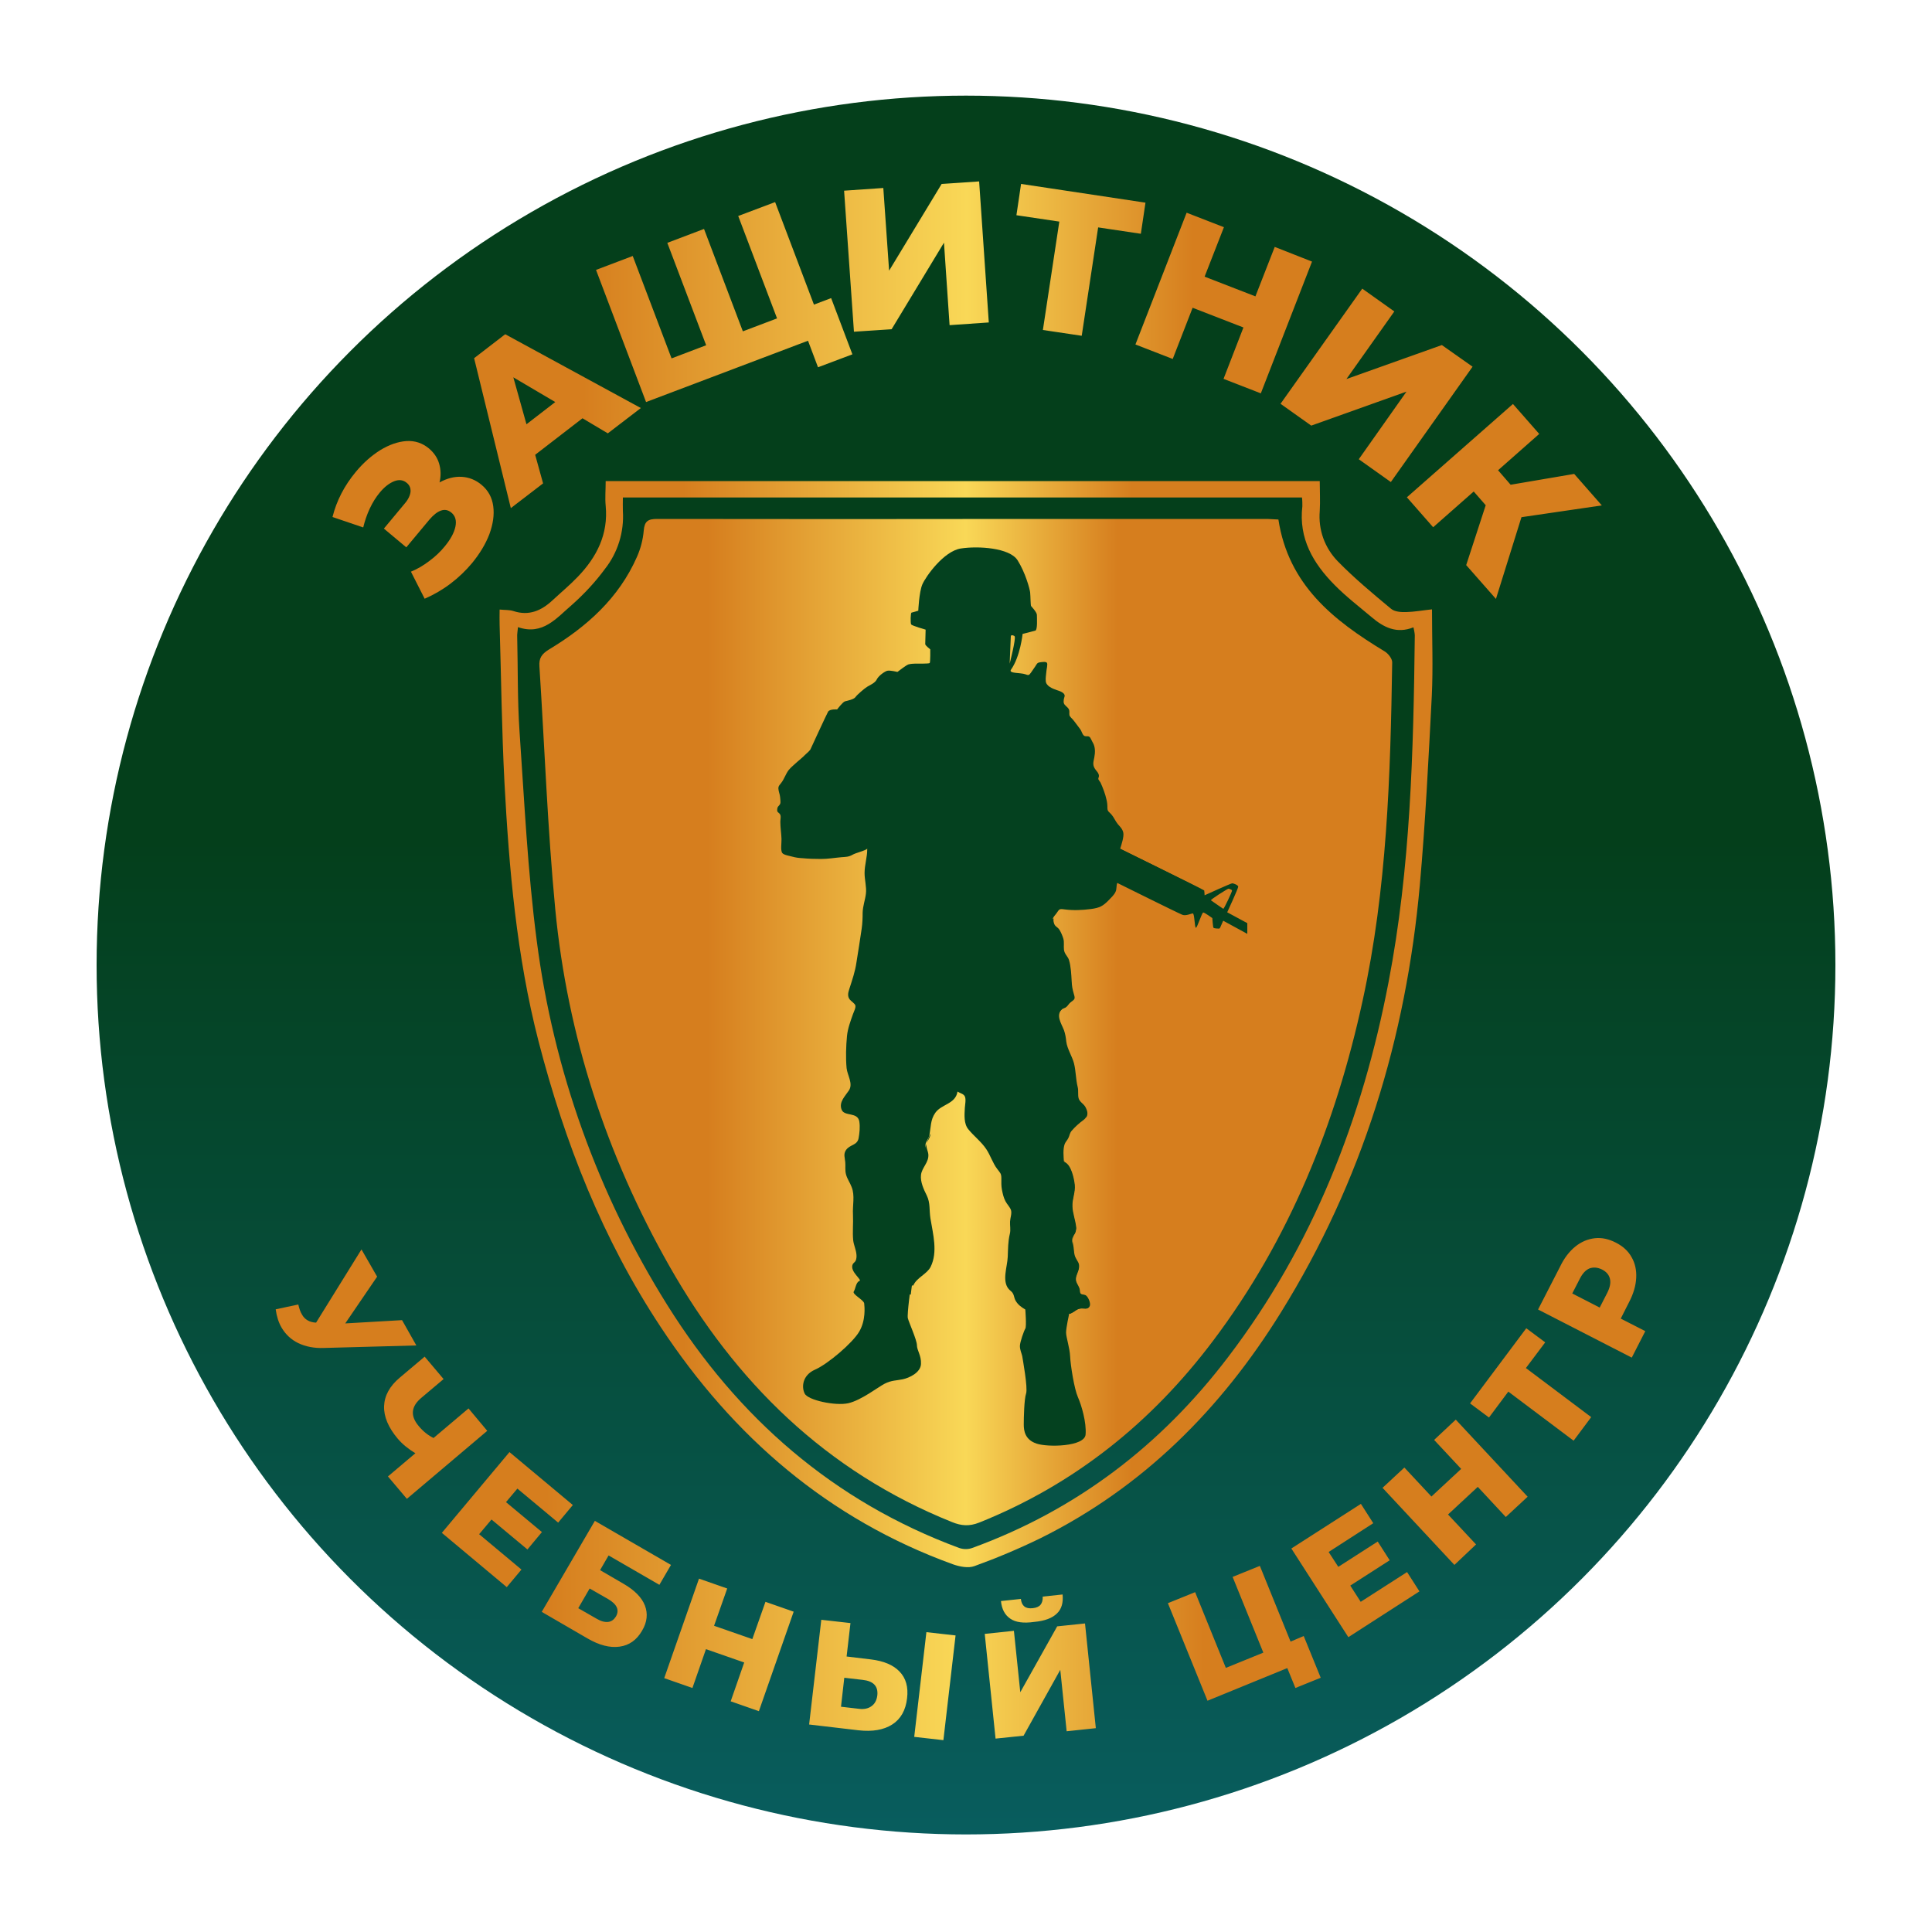 <?xml version="1.0" encoding="UTF-8"?> <svg xmlns="http://www.w3.org/2000/svg" xmlns:xlink="http://www.w3.org/1999/xlink" version="1.1" x="0px" y="0px" viewBox="0 0 1000 1000" style="enable-background:new 0 0 1000 1000;" xml:space="preserve"> <style type="text/css"> .st0{fill:url(#SVGID_1_);} .st1{fill:url(#SVGID_00000155832147152713310970000007025276267229235854_);} .st2{fill:url(#SVGID_00000004503787363784357720000004823656522068719248_);} .st3{clip-path:url(#SVGID_00000153678530839981440230000003126808657455520898_);} .st4{fill:#04411F;} .st5{fill:url(#SVGID_00000133508828927226903890000012524546848283318926_);} .st6{fill:url(#SVGID_00000073688088702772289610000018247968338103446423_);} </style> <g id="Слой_2"> </g> <g id="Слой_1"> <g> <linearGradient id="SVGID_1_" gradientUnits="userSpaceOnUse" x1="500" y1="553.5" x2="500" y2="-346.5" gradientTransform="matrix(1 0 0 -1 0 603)"> <stop offset="0.428" style="stop-color:#043F1B"></stop> <stop offset="1" style="stop-color:#085D5E"></stop> </linearGradient> <circle class="st0" cx="500" cy="499.5" r="450"></circle> <g> <linearGradient id="SVGID_00000044884072347578482940000011463237245344115841_" gradientUnits="userSpaceOnUse" x1="258.58" y1="72.928" x2="741.42" y2="72.928" gradientTransform="matrix(1 0 0 -1 0 603)"> <stop offset="0.197" style="stop-color:#D67E1E"></stop> <stop offset="0.5" style="stop-color:#F9D857"></stop> <stop offset="0.678" style="stop-color:#D67E1E"></stop> </linearGradient> <path style="fill:url(#SVGID_00000044884072347578482940000011463237245344115841_);" d="M741.2,315.4c0,15.2,0.6,30-0.1,44.7 c-1.7,32.7-3.3,65.4-6.2,98c-7.1,79.1-29.8,153.4-71.9,221.2c-31,50-71.3,90.5-124.5,116.9c-11.1,5.4-22.5,10.2-34.1,14.4 c-3.2,1.2-7.7,0.3-11.1-0.9c-64.6-23.4-113.8-66-151.3-122.8c-30.1-45.5-49.7-95.5-63.3-148.1c-11.3-43.9-15.2-88.8-17.6-133.9 c-1.4-27.2-1.7-54.4-2.5-81.5c-0.1-2.5,0-4.9,0-7.9c2.9,0.3,5.1,0.1,7.2,0.8c8,2.6,14.4-0.2,20.2-5.6c4.4-4.1,9-7.9,13.1-12.2 c9.8-10.2,15.8-22,14.4-36.7c-0.4-4.1,0-8.2,0-12.8h369.6c0,5,0.3,10.3,0,15.5c-0.4,4.8,0.2,9.5,1.8,14c1.6,4.5,4.2,8.6,7.5,12 c8.6,8.8,18.1,16.7,27.6,24.6c1.9,1.6,5.3,1.8,8,1.7C732.1,316.7,736.4,315.9,741.2,315.4z M268.1,324.6 c-0.2,2.3-0.5,3.7-0.4,5.1c0.4,16.3,0.1,32.6,1.2,48.8c2.5,36.1,4.2,72.4,8.9,108.3c8.6,67,31.7,131.4,67.6,188.7 c36.5,58.3,85.9,101.6,151,125.7c2.3,0.8,4.7,0.8,6.9,0c54-19.7,97.7-53.2,132.3-98.7c44-57.7,69.6-123.6,83.1-194.1 c11.4-59.2,12.9-119.5,13.6-179.6c-0.1-1.4-0.4-2.8-0.7-4.1c-8.7,3.5-15.5,0-21.7-5.3c-6.4-5.4-13.2-10.6-19.1-16.6 c-11.1-11.2-18.7-24.1-16.7-40.8c0-1.5,0-3-0.2-4.5H322.4c0,2.5-0.1,4.8,0,7c0.7,10.8-2.6,21.5-9.3,30c-5,6.8-10.8,13-17.1,18.6 C288.2,319.7,281,329.1,268.1,324.6L268.1,324.6z"></path> <linearGradient id="SVGID_00000131329179358060663420000015212669828098162064_" gradientUnits="userSpaceOnUse" x1="279.109" y1="73.948" x2="720.612" y2="73.948" gradientTransform="matrix(1 0 0 -1 0 603)"> <stop offset="0.197" style="stop-color:#D67E1E"></stop> <stop offset="0.5" style="stop-color:#F9D857"></stop> <stop offset="0.678" style="stop-color:#D67E1E"></stop> </linearGradient> <path style="fill:url(#SVGID_00000131329179358060663420000015212669828098162064_);" d="M661.7,268.9 c5.2,33.9,28.5,52.2,54.9,68.2c1.9,1.1,4,3.8,4,5.7c-0.9,58.7-2.7,117.5-15.3,175.1c-13.9,63.8-37.8,123.6-77.5,176.2 c-31.8,42.2-71.6,74.2-121,94c-5.1,2-9.2,1.7-14.1-0.3c-65.2-26.2-112.2-72.5-146.3-132.6c-32.5-57.3-52.7-119-59-184.6 c-4-41.8-5.5-83.8-8.2-125.7c-0.3-4.3,1.2-6.4,4.9-8.7c19.6-11.8,36.2-26.6,45.6-48c1.9-4.3,3.1-8.9,3.5-13.6 c0.4-4.9,2.3-6,6.9-6c64.1,0.1,128.2,0.1,192.3,0H656C657.9,268.7,659.7,268.8,661.7,268.9z"></path> </g> <g> <defs> <rect id="SVGID_00000158027613751629634070000003131309404842481032_" x="400.8" y="280.1" width="244.8" height="493.5"></rect> </defs> <clipPath id="SVGID_00000168115444134829208400000003905578111787808408_"> <use xlink:href="#SVGID_00000158027613751629634070000003131309404842481032_" style="overflow:visible;"></use> </clipPath> <g style="clip-path:url(#SVGID_00000168115444134829208400000003905578111787808408_);"> <path class="st4" d="M676.5,494.7c-1-0.8-41.3-22.5-41.3-22.5s5.8-12.5,5.7-13.3c-0.1-0.8-2.4-1.7-3.1-1.7s-14.3,6.2-14.3,6.2 s-0.1-2.2-0.2-2.5c-0.2-0.3-43.5-21.6-43.5-21.6c0.6-1.9,2.1-6.4,1.6-8.4c-0.5-2-1.6-2.9-2.8-4.3c-1.3-1.6-2-3.5-3.3-5 c-1.2-1.4-2.1-1.5-2.1-3.4c0-1.5-0.1-2.9-0.5-4.4c-0.6-2.8-1.9-6.2-3.1-8.8c-0.3-0.5-0.9-1.2-1.1-1.7c-0.1-0.7,0.3-1,0.3-1.6 c0-1.3-0.7-2-1.5-3c-1.9-2.4-1.5-3.8-0.9-6.6c0.5-2.6,0.6-5.5-0.8-7.8c-0.4-0.6-1.1-2.5-1.7-2.9c-1.1-0.8-2.2,0.3-3.2-1 c-0.7-0.9-0.9-2.1-1.6-3c-0.8-1.1-1.6-2.1-2.4-3.2c-0.7-0.9-1.4-1.9-2.3-2.7c-1.1-1.2-0.9-1.5-0.9-3c0-1.5-0.6-2-1.7-3 c-1.2-1.1-1.4-1.7-1.2-3.4c0.2-1.4,1-2-0.1-3.2c-0.9-0.9-2.3-1.3-3.5-1.7c-2.3-0.8-5.5-2.1-5.7-4.6c-0.2-1.7,0.2-3.4,0.3-5 c0-0.9,0.8-3.7,0.3-4.5c-0.5-0.8-2.6-0.4-3.5-0.3c-1.7,0.2-1.7,0.9-2.6,2.2c-0.7,1-1.4,2.1-2.2,3.2c-1,1.4-1.3,1.4-2.9,0.8 c-2.4-0.9-8.9-0.3-7.4-2.4c4.8-6.8,6-18.5,6-18.5s5.4-1.3,6.6-1.7c1.2-0.4,0.8-6.6,0.8-8.1c0-1.4-2.7-4.2-3-4.6 c-0.3-0.4-0.3-5.3-0.5-7.1c-0.2-1.7-2.4-10.1-6.5-16.6c-4.1-6.5-20.5-7.5-29.4-6.1c-8.9,1.4-18.2,14.6-19.9,18.6 c-1.7,4-2.1,13.6-2.1,13.6s-3,0.9-3.5,1c-0.5,0.1-0.6,5.3-0.2,6.1c0.5,0.7,7.5,2.7,7.5,2.7s-0.2,6.8-0.2,7.5 c0,0.7,2.6,2.7,2.6,2.7s0.1,6.6-0.3,7.1c-0.5,0.4-7.1,0.3-7.7,0.3c-0.6,0-2.3,0.1-3.3,0.4c-1.1,0.3-5.7,3.9-5.7,3.9 s-3.9-1-5.3-0.6c-1.4,0.4-4.5,2.6-5.4,4.5c-0.9,1.9-3.8,3-5,3.8c-1.2,0.7-5.3,4.2-6,5.3c-0.8,1.2-4.2,1.9-5.4,2.2 c-1.2,0.3-4.1,4.2-4.1,4.2s-3.9-0.3-4.7,1.2c-0.8,1.4-8.9,19-8.9,19c-0.3,1.1-2.2,2.5-3.1,3.4c-1.2,1.3-2.6,2.3-3.9,3.5 c-1.5,1.4-3.3,2.8-4.5,4.3c-1.6,2.1-2.3,4.7-3.9,6.7c-0.8,1.1-1.5,1.5-1.4,3c0.1,1.5,0.8,2.9,0.9,4.4c0,0.9,0.4,2.5,0,3.4 c-0.6,1.2-1.4,1.2-1.5,2.7c-0.2,1.8,0.6,1.5,1.4,2.6c0.7,1,0.2,2.7,0.2,3.9c0,3,0.5,5.9,0.6,8.9c0.1,1.7-0.6,6,0.4,7.3 c0.8,1.1,3.9,1.5,5.2,1.9c1.8,0.5,3.4,0.7,5.3,0.8c3.2,0.3,6.3,0.4,9.6,0.4c3.6,0,6.9-0.6,10.4-0.9c2.4-0.2,3.8-0.1,5.9-1.3 c1.7-1,6.1-1.9,7.6-3.1c0,4.4-1.4,8.3-1.4,12.6c0,3.5,1.1,7.3,0.7,10.6c-0.4,3.4-1.6,6.4-1.7,9.9c0,2.8-0.1,5.5-0.5,8.3 c-0.8,5.8-1.8,11.5-2.7,17.4c-0.7,4.9-2.2,9.1-3.7,13.8c-0.7,2.1-1,3.8,0.2,5.4c0.7,0.9,2.5,2,2.9,3c0.4,1.3-0.8,3.4-1.2,4.6 c-1.3,3.7-2.7,7.4-3.1,11.3c-0.5,5.2-0.7,11.4-0.2,16.7c0.4,3.7,3.5,8,1.2,11.5c-1.9,2.9-5.3,6-3.8,9.9c1.4,3.8,8.4,1,9.2,6.3 c0.4,2.7,0.1,5.9-0.4,8.6c-0.8,3.8-4.6,3.1-6.6,6.2c-1.3,2-0.5,3.9-0.3,6.1c0.2,2.2-0.2,4.2,0.4,6.4c0.6,2.3,2.1,4.3,2.9,6.5 c1.8,4.4,0.4,9.5,0.7,14.4c0.2,4.4-0.3,8.8,0.1,13.1c0.3,2.6,1.5,4.9,1.7,7.5c0.1,1,0,2-0.3,2.9c-0.4,1-1.2,1.3-1.6,2 c-1.9,3.9,5.4,8.3,3.3,8.8c-1.7,0.7-1.9,4.1-2.8,5.4c-0.9,1.4,5.1,4.3,5.4,6.1c0.2,1.8,0.9,8.8-2.6,14.7 c-3.5,5.9-16.2,16.7-22.8,19.6c-6.6,2.9-7.1,9-5.4,12.4c1.6,3.4,15.8,6.5,22.6,5c6.8-1.6,15.3-8.3,18.8-10.1 c3.5-1.8,6.1-1.6,9.4-2.3c3.3-0.7,9.2-3.4,9.4-7.9c0.2-4.5-2.1-7-2.1-9.7c0-2.7-4.2-11.9-4.7-14c-0.5-2,1.6-17.1,1.6-17.1 c0.2-0.1,0.4,0,0.7,0c1.7-4.1,7.1-5.9,9-9.7c3.8-7.7,1.2-17-0.1-25c-0.6-4.2,0-7.8-1.9-11.7c-1.6-3.2-3.4-7.1-3-10.6 c0.4-3.9,4.2-6.5,3.8-10.8c-0.2-1.7-1.3-3.6-0.9-5.4c0.4-1.5,1.5-2.6,1.9-4.3c0.9-4.3,0.5-8,3.1-11.7c3.1-4.5,10.5-4.5,11.5-11 c1.4,0.9,3.1,1.1,3.8,2.5c0.7,1.5,0.1,4.3,0,5.9c-0.2,3.6-0.6,8.2,1.8,11.1c2.9,3.6,6.7,6.4,9.3,10.3c2.2,3.3,3.3,7.2,5.7,10.3 c1.4,1.9,2.1,2.2,2.1,4.8c0,2-0.1,3.9,0.3,5.9c0.4,2,0.8,4,1.8,5.9c0.8,1.6,2.4,3.1,2.9,4.7c0.5,1.8-0.4,3.9-0.5,5.9 c-0.1,2.2,0.4,4.2-0.1,6.3c-1,4.1-0.9,7.7-1.1,12c-0.2,5-3.1,12.4,0.5,16.6c0.9,1,1.8,1.4,2.3,2.5c0.5,1,0.6,2.2,1.1,3.2 c1.2,2.3,3,3.6,5.2,4.9c0,0,0.7,8.8,0,9.9c-0.7,1.1-2.8,7-2.8,9c0,2,0.9,3.8,1.2,5.2c0.2,1.4,3,16.5,2,19.4 c-1,2.9-1.2,12.6-1.2,16c0,3.4,0.7,7.9,6.6,9.9c5.9,2,24.9,1.6,25.4-4.7c0.5-6.3-2.1-15.1-4-19.4c-1.9-4.3-3.8-16.5-4-21 c-0.2-4.5-2.1-9.9-2.1-12.4c0-2.5,1.6-9.7,1.6-9.7c0.7,0,0.7-0.2,1.2-0.4c1.7-0.8,2.5-2.1,4.7-2.3c1.7-0.2,3.7,0.8,4.5-1.3 c0.5-1.4-0.8-4.4-1.9-5.3c-0.8-0.7-2.1-0.3-2.8-1.1c-0.4-0.5-0.3-1.8-0.5-2.4c-0.6-2-2.1-3.3-1.9-5.4c0.2-2,1.4-3.6,1.6-5.6 c0.3-2.5-0.9-3.2-1.8-5.2c-0.8-1.6-0.8-3.4-1-5.2c-0.3-1.9-0.9-4-0.2-5.7c0.4-1,1-1.4,1.3-2.6c0.2-1,0.4-1.5,0.2-2.5 c-0.4-3.4-1.8-7.1-1.9-10.4c-0.2-3.9,1.6-7.3,1.2-11.3c-0.4-3.3-1.8-10.4-5.4-11.8c-0.2-2.9-0.6-6.7,0.4-9.4 c0.5-1.2,1.4-2,1.9-3.1c0.6-1.2,0.7-2.5,1.6-3.6c1.8-2.1,4-4.1,6.1-5.6c2.5-1.8,2.3-4.1,0.7-6.8c-1-1.6-2.9-2.5-3.4-4.3 c-0.5-1.8,0-4-0.5-5.9c-1-4-0.9-8.2-1.9-12.2c-1-3.9-3.5-7.4-4-11.3c-0.2-2-0.5-3.9-1.2-5.9c-1.3-3.4-4.6-8-0.7-11.1 c0.6-0.4,1.4-0.5,2-1c0.8-0.6,1.3-1.8,2.2-2.4c2-1.6,2.5-1.4,1.6-4.3c-0.7-2.4-1-4-1.1-6.5c-0.2-3.5-0.4-7.8-1.4-11 c-0.5-1.8-2.4-3.1-2.7-5.4c-0.2-1.9,0.2-3.8-0.3-5.6c-0.4-1.4-1.2-3.3-2-4.6c-1.1-1.7-2.4-1.6-2.9-3.6c-0.7-2.6,0.2-3.2,1.6-5 c1.7-2.3,1.3-2.6,4.3-2.2c4.6,0.6,9.1,0.4,13.7-0.2c4.5-0.6,6.2-1.5,9.3-4.7c1.2-1.3,2.7-2.6,3.4-4.2c0.7-1.4,0.3-3.1,0.9-4.6 c0,0,31.8,15.8,33.7,16.5c1.9,0.7,4.5-0.7,5.4-0.7c0.9,0,0.9,7.4,1.6,7.4c0.7,0,3.1-7.9,3.8-7.9c0.7,0,4.7,2.9,4.7,2.9 s0.3,4.7,0.6,5c0.3,0.4,2.7,0.5,3.1,0.4c0.4-0.1,1.8-4.2,2-4c0.2,0.2,38.9,21.2,39.9,21.5C674.6,498.5,677.5,495.5,676.5,494.7z M523.2,329.3c0-0.9,1.8-0.4,2,0.1c0.7,1.3-2.6,14.1-2.6,14.1S523.2,330.1,523.2,329.3z M633.2,470.4c-0.3-0.1-6.4-4.4-6.4-4.4 c-0.5-0.3,8.6-6,9-6c0.4,0,1.7,0.4,1.9,0.9C637.9,461.3,633.5,470.5,633.2,470.4z"></path> <path class="st4" d="M536.9,449.5c1.8,0.2-0.3-4.3-0.7-5.3c-0.8-2.1-1.8-2.5-3.2-4.1c-0.7-0.9-1.3-1.3-0.9-2.6 c1.9-2.2,7.5,2,9.1,2.8c2.7,1.3,5.4,2.2,8.2,3.3c2,0.8,4.2,2.3,6.2,2.8c-1.6-2.3-2.6-4.5-5.5-5.4c-2.4-0.9-5.1-1.4-7.6-2.2 c-3.8-1.3-8.9-5.8-12.6-2.2c-5.5-4.1-12.6-1.7-19-3.4c-2.1-1.5-3.6-3.6-6.4-4.3c-4-1.1-4.6-3.8-7.4-6.6 c-3.6-3.6-6.3-8.2-10.3-11.7c1,1.9,8.5,12.4,11.4,14.8c3.1,2.6,5.9,5.6,9,8.1c2,1.5,3.8,1.4,6.1,1.8c3.5,0.7,9.1-0.2,12.2,1.7 c1.6,1,3.2,3.3,4.3,4.7c1.2,1.5,2.4,2.9,3.7,4.3C534.3,446.7,535.9,449.4,536.9,449.5z"></path> <path class="st4" d="M479.7,618.8c-1.6-3.2-3.4-7.1-3-10.6c0.4-3.9,4.2-6.5,3.8-10.8c-0.2-1.7-1.3-3.6-0.9-5.4 c0.4-1.5,1.5-2.6,1.9-4.3c0.1-0.4,0.1-0.8,0.2-1.1c-1.3,2.6-2.3,5.5-3,8.7c-0.9,4.3-2.1,7.5-4.5,11.3c-1.2,2.6-3.6,5.8-3,8.9 c0.9,3.8,4.2,6.6,5.1,11c0.6,4.3,0,8.9,1.2,13.6c0.9,3.8,2.7,7.2,2.7,11c0,3.7-2.6,4-4.7,7.2c-2.7,4.3-2.3,5.8-7.4,6.4 c-3.3,0.6-6.6,1.4-8.4,4c3.8,0.5,8.1,0.5,11.7,1.4c0.3-2.7,0.6-4.7,0.6-4.7c0.2-0.1,0.4,0,0.7,0c1.7-4.1,7.1-5.9,9-9.7 c3.8-7.7,1.2-17-0.1-25C480.9,626.3,481.6,622.7,479.7,618.8z"></path> <path class="st4" d="M503.7,402.2c1.1-0.9,10.3-5.7,11-5.5c0.7,0.2,21.3,13.1,23.8,14.2c2.5,1.1,5.5,8.3,5,9 c-0.5,0.7,0,3.5,0,3.5l79.7,37.5c-0.2-0.3-43.5-21.6-43.5-21.6S547.6,423,547,422.8c-0.7-0.2-5-11.2-5-11.2 s-27.2-14.9-28.2-16.2c-1-1.3-11.2,5.3-11.2,5.3s-5.7,0.2-7.8-0.4c-2.1-0.7-59.1-32.2-59.1-32.2s-5.3,0.9-4.3,1.8 c0.9,0.9,62.5,32.4,62.5,32.4S502.6,403.1,503.7,402.2z"></path> <path class="st4" d="M559.3,669.5c-0.4-0.5-0.3-1.8-0.5-2.4c-0.6-2-2.1-3.3-1.9-5.4c0.2-2,1.4-3.6,1.6-5.6 c0.3-2.5-0.9-3.2-1.8-5.2c-0.8-1.6-0.8-3.4-1-5.2c-0.3-1.9-0.9-4-0.2-5.7c0.4-1,1-1.4,1.3-2.6c0.2-1,0.4-1.5,0.2-2.5 c-0.4-3.4-1.8-7.1-1.9-10.4c-0.2-3.9,1.6-7.3,1.2-11.3c-0.4-3.3-1.8-10.4-5.4-11.8c0-0.2,0-0.4,0-0.7c-0.9,1.2-1.6,2.3-1.7,3.2 c-0.3,2.9,3.6,7.2,3.6,11c-0.3,3.5-2.1,5.8-2.4,9.2c-0.3,3.5,1.8,6.6,3,9.8c0.9,2.6,1.8,6.1,1.8,8.7c-0.3,3.8-2.1,6.1-3,9.5 c-1.2,5.8,4.5,16.2,8.1,21.1c-3.6,1.7-6.9,4.3-10.2,5.8c-0.8,0.3-1.6,0.6-2.3,0.7c2.1,0,4.1,0,5.9,0.3c0,0,0-0.1,0-0.1 c0.7,0,0.7-0.2,1.2-0.4c1.7-0.8,2.6-2.1,4.7-2.3c1.7-0.2,3.7,0.8,4.5-1.3c0.5-1.4-0.8-4.4-1.9-5.3 C561.3,669.9,560.1,670.3,559.3,669.5z"></path> <path class="st4" d="M558.2,572.4c1.3,2.4,2.8,4.2,4,6c1.1-1.6,0.7-3.5-0.5-5.6c-1-1.6-2.9-2.5-3.4-4.3c-0.5-1.8,0-4-0.5-5.9 c-1-4-0.9-8.2-1.9-12.2c-1-3.8-3.5-7.4-4-11.3c-0.2-2-0.5-3.9-1.2-5.9c-1.3-3.4-4.6-8-0.7-11.1c0.6-0.4,1.4-0.5,2-1 c0.8-0.6,1.3-1.8,2.2-2.4c2-1.6,2.5-1.4,1.6-4.3c-0.7-2.4-1-4-1.1-6.5c-0.2-3.5-0.4-7.8-1.4-11c-0.5-1.8-2.4-3.1-2.6-5.4 c-0.2-1.9,0.2-3.8-0.3-5.6c-0.4-1.4-1.2-3.3-2-4.6c-1.1-1.7-2.4-1.6-2.9-3.6c-0.3-1-0.3-1.7-0.1-2.3c-2.7,2.1-5.3-1.6-7.2,0.5 c6.9,2.6,8.7,4,9.9,11.3c0.9,5.5,2.1,11,3.3,16.5c0.6,4,2.1,12.7-0.6,15.6c-3.6,4-12.1,5.8-16.6,9.5c7.2-0.6,11.2,0,13.3,7.2 c2.1,6.6,3,13.9,4.5,20.8C553.3,562.3,555.8,567.5,558.2,572.4z"></path> <path class="st4" d="M469.3,445c8.3,5.7,20.5,9.1,30.8,6.3c-13.8,2.5-32.1-4.6-35-18.1c-5.1,3.1-16.2,6.3-16,6.2 c0,0.7,0,1.3-0.1,2c0,0,4.9-0.9,7.1-2c2.3-1.1,5.1-2.4,6.2-1.9C462.6,437.6,464.8,441.9,469.3,445z"></path> </g> </g> <linearGradient id="SVGID_00000023964826212520441490000015216660943586848649_" gradientUnits="userSpaceOnUse" x1="172.206" y1="201.918" x2="829.049" y2="201.918"> <stop offset="0.197" style="stop-color:#D67E1E"></stop> <stop offset="0.5" style="stop-color:#F9D857"></stop> <stop offset="0.678" style="stop-color:#D67E1E"></stop> </linearGradient> <path style="fill:url(#SVGID_00000023964826212520441490000015216660943586848649_);" d="M238.9,246.8c3.8,0.2,7.3,1.6,10.3,4.1 c3.5,2.9,5.5,6.6,6.1,11.1c0.6,4.5-0.1,9.3-2,14.5c-2,5.2-5,10.1-9,15c-3.2,3.8-6.8,7.3-11,10.5c-4.2,3.2-8.7,5.8-13.5,7.9 l-7.1-14c3.4-1.4,6.6-3.3,9.6-5.6c3.1-2.3,5.7-4.8,7.9-7.5c2.9-3.5,4.8-6.9,5.5-10.1c0.7-3.2,0-5.7-2.1-7.4 c-1.7-1.4-3.5-1.7-5.4-1c-2,0.7-3.9,2.3-5.9,4.6l-12,14.4l-11.6-9.7l10.9-13.1c1.8-2.1,2.7-4.2,2.9-6c0.1-1.9-0.5-3.4-2-4.6 c-1.8-1.5-4-1.8-6.5-0.8c-2.5,1-5,2.9-7.4,5.8c-2,2.4-3.7,5.1-5.2,8.3c-1.5,3.2-2.6,6.5-3.4,9.8l-15.9-5.4 c2.1-8.4,6.1-16.2,12.1-23.4c3.8-4.6,8-8.3,12.6-11.2c4.6-2.8,9.1-4.4,13.5-4.7c4.4-0.3,8.3,1,11.7,3.8c2.6,2.2,4.4,4.8,5.3,7.9 c0.9,3.1,1,6.3,0.2,9.7C231.3,247.6,235.1,246.6,238.9,246.8z M301.5,216.5L277,235.4l4.1,14.8L264.4,263l-19-77.6l16.1-12.4 l70.2,38.2l-17.1,13.1L301.5,216.5z M287.4,208.1l-21.7-12.8l6.8,24.3L287.4,208.1z M401.2,104.6l25.9,68.4l-92.7,35.1l-25.9-68.4 l19-7.2l20.1,53l17.9-6.8l-20.1-53l19-7.2l20.1,53l17.7-6.7l-20.1-53L401.2,104.6z M430.2,154.3l11,29.1l-17.8,6.7l-5.2-13.8 l-10.5,4l-5.8-15.3L430.2,154.3z M436.9,98.7l20.3-1.4l3,42.8l27.2-44.9l19.4-1.3l5,73l-20.3,1.4l-2.9-42.7l-27.1,44.8l-19.5,1.3 L436.9,98.7z M590.5,121l-22.1-3.3l-8.5,56.1l-20.1-3l8.5-56.1l-22.2-3.3l2.4-16.2l64.4,9.7L590.5,121z M679.1,135.4l-26.5,68.2 l-19.3-7.5l10.3-26.6l-26.3-10.2L607,185.8l-19.3-7.5l26.5-68.2l19.3,7.5l-10,25.6l26.3,10.2l10-25.6L679.1,135.4z M705.1,149.4 l16.6,11.8l-24.8,35l49.4-17.6l15.9,11.2l-42.3,59.7l-16.6-11.8l24.7-35l-49.3,17.6l-15.9-11.3L705.1,149.4z M769,261.5l-6.2-7.1 l-21,18.5l-13.6-15.5l54.9-48.3l13.6,15.5l-21.3,18.8l6.5,7.5l32.9-5.6l14.3,16.3l-41.6,6.1l-13.2,42.3l-15.4-17.5L769,261.5z"></path> <linearGradient id="SVGID_00000146463096617444842330000002970772679460547998_" gradientUnits="userSpaceOnUse" x1="142.785" y1="770.776" x2="851.474" y2="770.776"> <stop offset="0.197" style="stop-color:#D67E1E"></stop> <stop offset="0.5" style="stop-color:#F9D857"></stop> <stop offset="0.678" style="stop-color:#D67E1E"></stop> </linearGradient> <path style="fill:url(#SVGID_00000146463096617444842330000002970772679460547998_);" d="M215.5,696.4l-47.8,1.3 c-5.1,0.2-9.5-0.7-13.3-2.5c-3.7-1.8-6.6-4.5-8.7-8.1c-1.5-2.6-2.5-5.7-3-9.4l11.7-2.5c0.5,2.2,1.1,3.9,1.9,5.2 c0.7,1.3,1.7,2.3,2.9,3c1.2,0.7,2.6,1.1,4.4,1.2l23.5-37.9l8.1,14.1L178.7,685l29.4-1.7L215.5,696.4z M252.2,740.6l-41.6,35.2 l-9.8-11.6l14.2-12c-3.8-2.3-6.8-4.8-9.1-7.5c-4.9-5.8-7.3-11.5-7.1-16.9c0.2-5.4,2.9-10.4,8.2-14.8l12.8-10.8l9.8,11.6l-11.5,9.7 c-5.4,4.5-5.8,9.4-1.4,14.6c2.4,2.9,5,4.9,7.7,6.2l18.1-15.3L252.2,740.6z M269.9,812.4l-7.6,9.1l-33.6-28.1l35-41.8l32.8,27.4 l-7.6,9.1l-21.1-17.6l-5.9,7l18.6,15.5L273,802l-18.6-15.5l-6.4,7.6L269.9,812.4z M307.9,787.2l39.4,22.8l-6,10.3l-26.3-15.2 l-4.4,7.6l12.2,7.1c5.7,3.3,9.4,7.1,11,11.2c1.6,4.2,1.2,8.6-1.5,13.1c-2.8,4.8-6.6,7.5-11.6,8.2c-5,0.7-10.5-0.7-16.7-4.3 l-23.6-13.7L307.9,787.2z M308.9,837.9c2.2,1.3,4.2,1.8,5.9,1.6c1.7-0.2,3-1.2,4-2.8c1.9-3.3,0.6-6.3-4-9l-9.6-5.5l-5.9,10.2 L308.9,837.9z M410.8,834.2l-18,51.5l-14.6-5.1l7-20.1l-19.8-6.9l-7,20.1l-14.6-5.1l18-51.5l14.6,5.1l-6.8,19.3l19.8,6.9l6.8-19.3 L410.8,834.2z M465.6,865.2c3.3,3.4,4.6,8,3.9,13.8c-0.7,6.2-3.3,10.8-7.7,13.6c-4.4,2.8-10.2,3.8-17.4,3l-25.6-3l6.3-54.2 l15.1,1.7l-2,17.3l12.5,1.5C457.4,859.7,462.4,861.8,465.6,865.2z M451.1,883.1c1.7-1.2,2.7-3.1,3-5.6c0.5-4.7-2-7.4-7.6-8 l-9.5-1.1l-1.7,15l9.5,1.1C447.3,884.8,449.5,884.3,451.1,883.1z M479.5,844.8l15.1,1.7l-6.3,54.2l-15.1-1.7L479.5,844.8z M509.7,845.7l15.1-1.6l3.3,31.8l19.1-34.1l14.4-1.5l5.6,54.2l-15.1,1.6l-3.3-31.8l-19,34.1l-14.5,1.5L509.7,845.7z M522.9,837.8 c-2.8-1.9-4.4-4.9-4.8-9.1l10.3-1.1c0.2,1.8,0.8,3.1,1.8,3.9c1,0.8,2.4,1.1,4.3,0.9c1.9-0.2,3.3-0.8,4.1-1.8 c0.8-1,1.2-2.4,1.1-4.2l10.3-1.1c0.4,4.2-0.5,7.5-2.9,9.8c-2.4,2.4-6.3,3.9-11.8,4.4C529.7,840.3,525.6,839.7,522.9,837.8z M674.8,846.8l8.8,21.6l-13.1,5.3l-4.2-10.3L625,880.3l-20.5-50.5l14.1-5.7l15.9,39.2l19.4-7.9l-15.9-39.2l14.1-5.7l15.9,39.2 L674.8,846.8z M728.3,813.7l6.4,10l-36.8,23.7l-29.5-45.9l36-23.1l6.4,10l-23.1,14.9l5,7.7l20.4-13.1l6.2,9.7l-20.4,13.1l5.4,8.4 L728.3,813.7z M753.5,734.8l37.2,39.9l-11.3,10.5l-14.5-15.6l-15.4,14.3l14.5,15.5L752.8,810l-37.2-39.9l11.3-10.5l14,15 l15.4-14.3l-14-15L753.5,734.8z M799.8,694.8l-10,13.3l33.8,25.4l-9.1,12.2l-33.8-25.4l-10,13.4l-9.8-7.3l29.1-38.9L799.8,694.8z M815.4,645.2c3.1-2.5,6.5-3.9,10.1-4.3c3.6-0.4,7.2,0.4,10.9,2.3s6.4,4.4,8.1,7.5c1.8,3.1,2.6,6.7,2.4,10.7 c-0.2,4-1.4,8.2-3.7,12.6l-4.3,8.5l12.7,6.5l-7,13.7l-48.5-24.9l11.4-22.2C809.6,651.2,812.3,647.7,815.4,645.2z M833.3,661.9 c-0.5-2.1-1.9-3.7-4.1-4.8s-4.4-1.3-6.4-0.6c-2,0.8-3.7,2.6-5.1,5.4l-3.9,7.6l14.2,7.3l3.9-7.6C833.3,666.4,833.8,664,833.3,661.9 z"></path> </g> </g> </svg> 